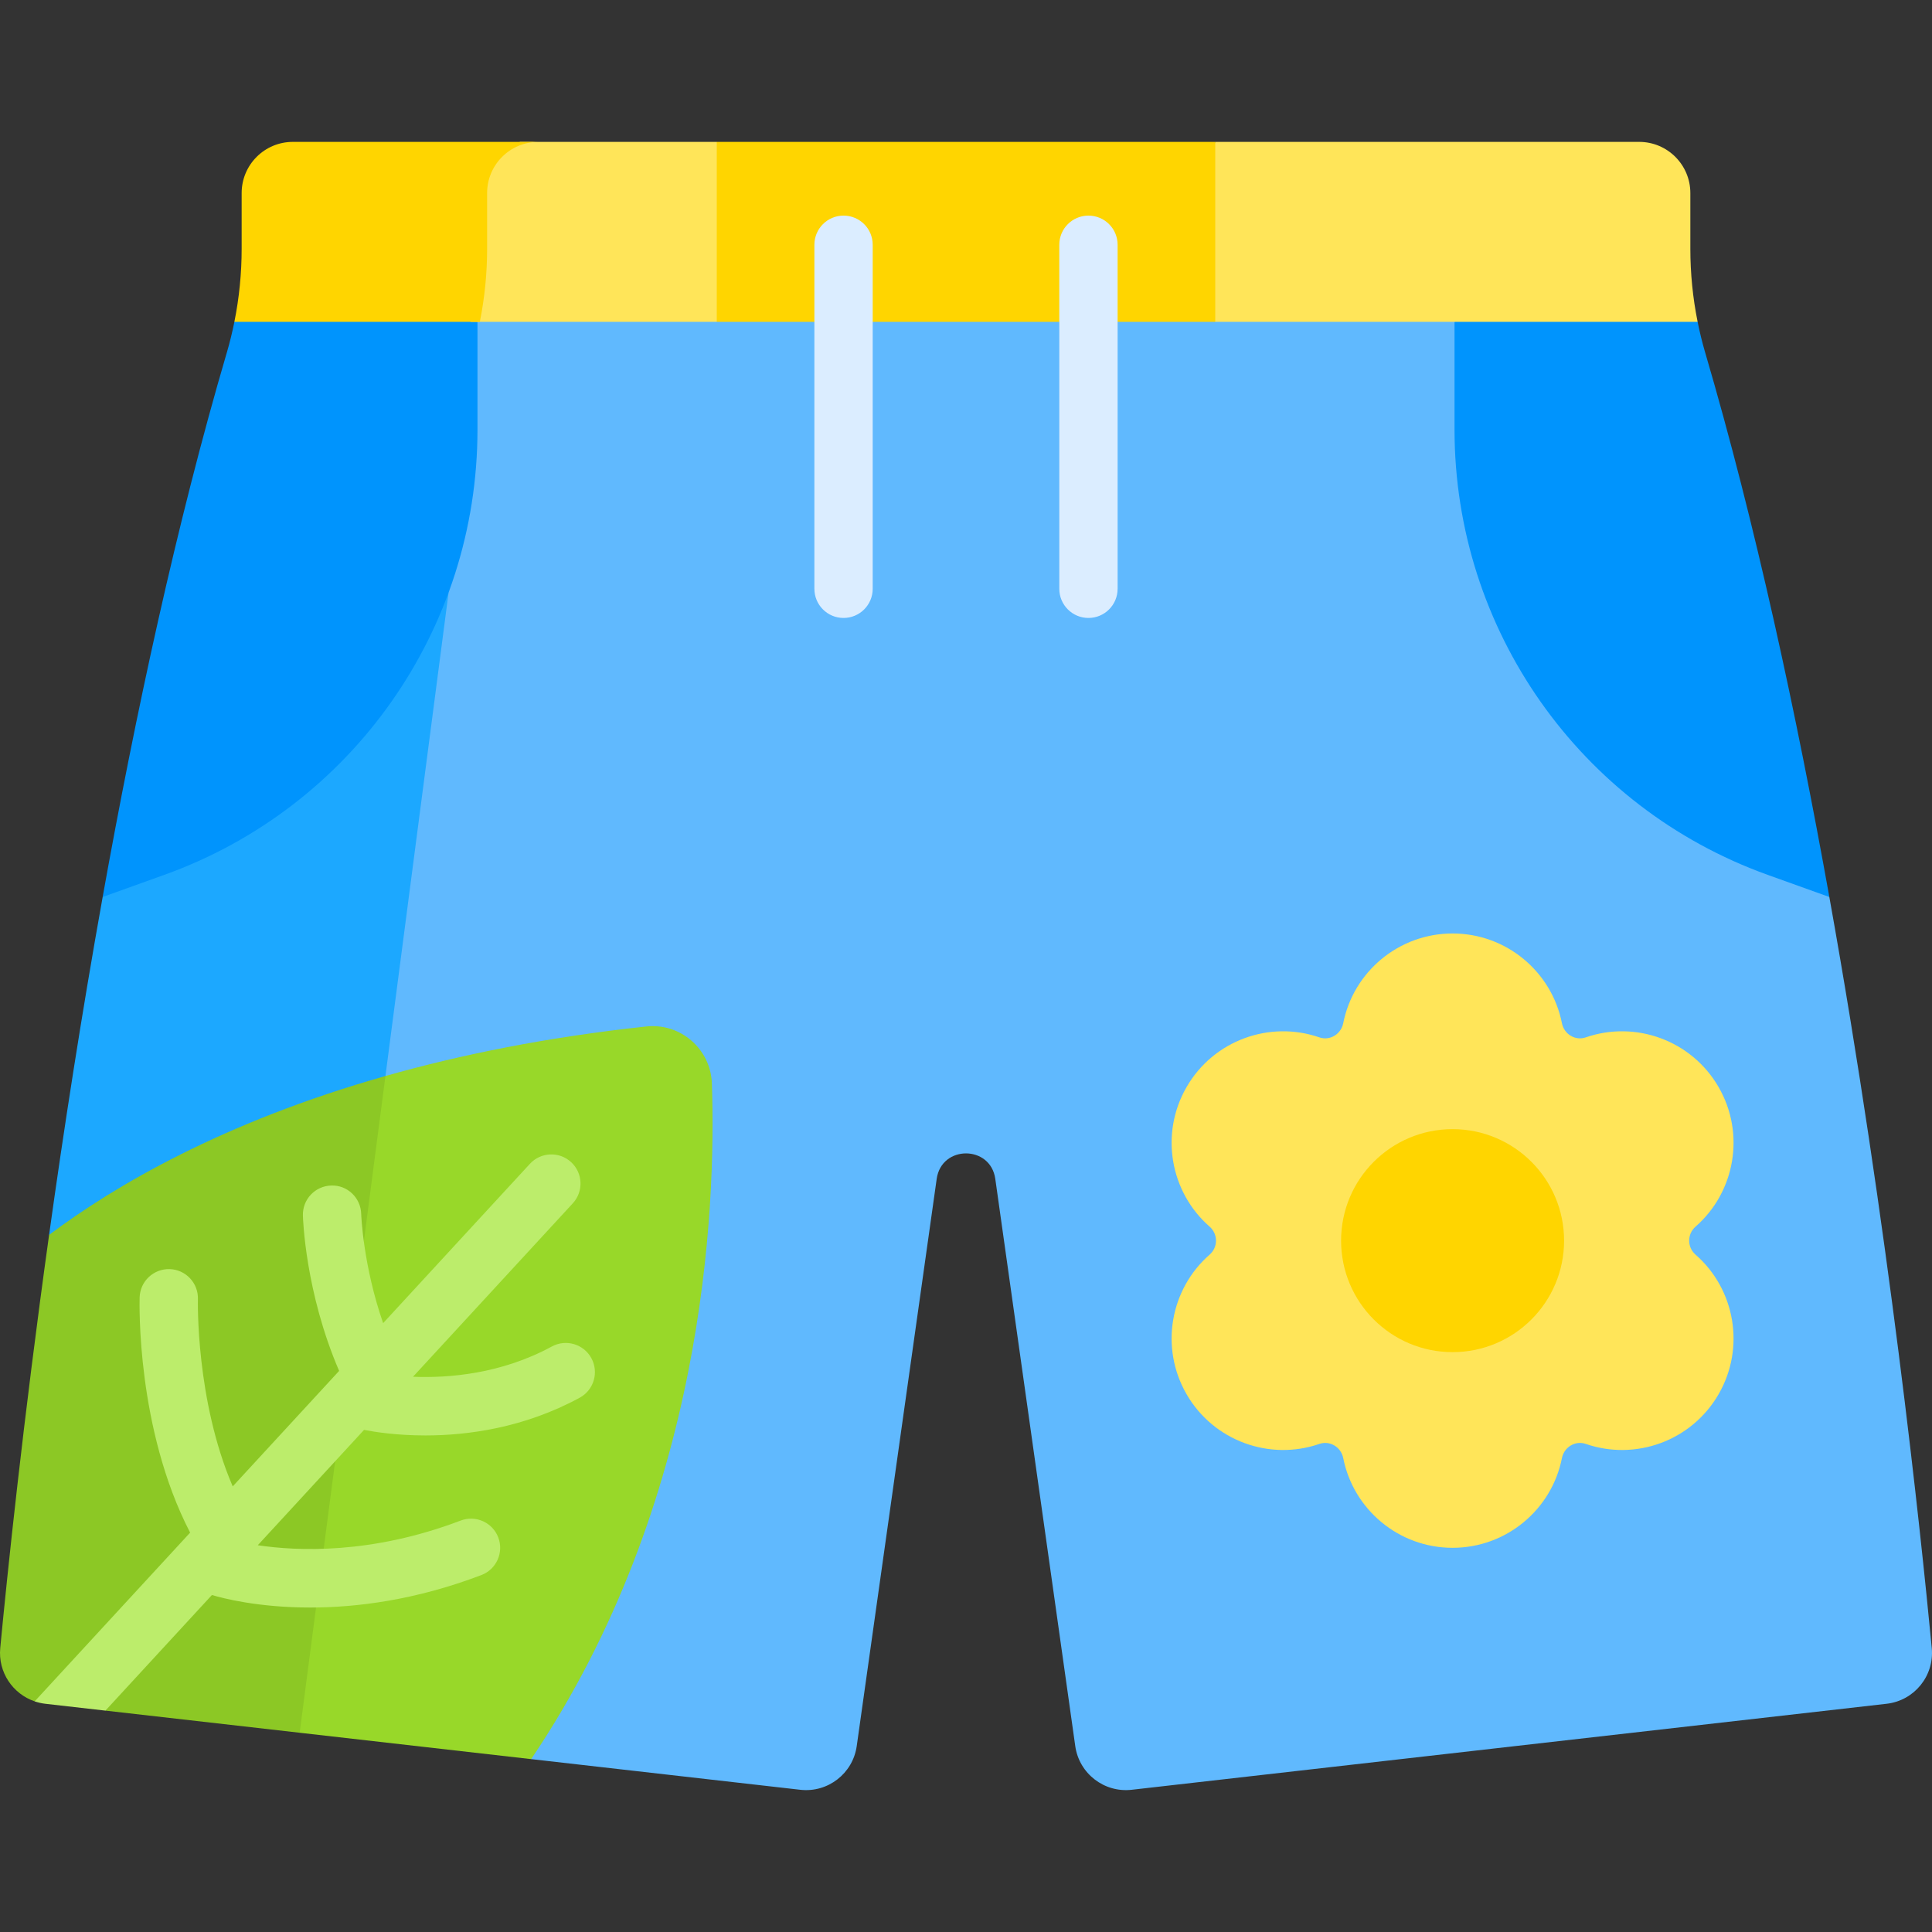 <svg id="Capa_1" enable-background="new 0 0 512 512" height="512" viewBox="0 0 512 512" width="512" xmlns="http://www.w3.org/2000/svg"><rect x="0" y="0" width="512" height="512" fill="#333333" stroke="none"/><g><path d="m511.938 436.765c-2.935-30.817-11.411-111.378-27.144-199.057l-15.12-20.912-30.648-135.24h-326.134l-18.472 196.421 7.728 7.176-7.728 10.683-14.579 104.101 60.919 66.248 71.318 8.125c7.303.832 13.939-4.304 14.965-11.582l21.192-150.319c1.268-8.994 14.259-8.994 15.527 0l21.192 150.319c1.026 7.278 7.663 12.414 14.965 11.582l200.05-22.791c7.346-.836 12.67-7.395 11.969-14.754z" fill="#60b9fe"/><path d="m118.882 157.022-55.177-20.823-22.59 85.62-13.906 15.887c-5.638 31.418-10.347 61.926-14.199 89.555l73.237 79.642z" fill="#1ca8ff"/><path d="m449.348 332.503c-2.268-1.983-2.268-5.458 0-7.441 10.444-9.13 13.238-24.613 6.098-36.98-7.167-12.413-22.047-17.717-35.193-13.169-2.8.968-5.753-.853-6.327-3.76-2.685-13.609-14.694-23.772-28.977-23.772-14.269 0-26.291 10.152-28.977 23.773-.573 2.907-3.527 4.727-6.327 3.759-13.135-4.542-28.018.744-35.192 13.169-7.136 12.359-4.353 27.846 6.099 36.981 2.268 1.982 2.267 5.458 0 7.44-10.442 9.129-13.242 24.608-6.099 36.98 7.167 12.413 22.046 17.717 35.193 13.17 2.8-.968 5.753.853 6.327 3.76 2.685 13.608 14.694 23.772 28.977 23.772 14.269 0 26.292-10.152 28.977-23.772.573-2.906 3.527-4.727 6.327-3.759 13.135 4.542 28.017-.743 35.192-13.169 7.138-12.365 4.348-27.851-6.098-36.982z" fill="#ffe559"/><path d="m451.846 93.278c-.774-2.632-1.415-5.297-1.956-7.98l-5.627-4.257h-50.479l-8.318 4.257v28.58c0 52.895 33.206 100.095 82.99 117.967l16.339 5.865c-8.679-48.363-19.564-98.89-32.949-144.432z" fill="#0094fd"/><path d="m118.036 78.293h-48.545l-7.38 7.004c-.541 2.684-1.183 5.348-1.956 7.98-13.385 45.542-24.27 96.069-32.948 144.431l16.339-5.865c49.784-17.871 82.99-65.072 82.99-117.967v-28.58z" fill="#0094fd"/><circle cx="384.95" cy="328.783" fill="#ffd500" r="29.547"/><path d="m188.658 287.117c-.316-9.118-8.322-16.068-17.393-15.092-26.304 2.83-49.24 7.487-69.118 13.128l-7.728 10.683-22.055 157.496 7.053 5.865 61.344 6.988c45.952-68.078 49.053-145.766 47.897-179.068z" fill="#98d829"/><path d="m102.147 285.153c-43.138 12.241-71.849 29.126-89.138 42.108-6.898 49.47-11.064 89.731-12.947 109.504-.607 6.369 3.304 12.131 9.127 14.111l15.786-3.345 2.963 5.801 51.479 5.865z" fill="#8cc825"/><path d="m146.249 356.831c-13.493 7.331-27.488 8.4-36.795 8.022l42.344-45.961c2.891-3.139 2.691-8.026-.447-10.918-3.139-2.891-8.027-2.691-10.918.447l-38.9 42.222c-5.324-15.352-5.805-28.679-5.814-28.955-.116-4.262-3.665-7.664-7.924-7.513-4.266.111-7.634 3.658-7.523 7.924.022.847.63 20.394 9.602 41.2l-28.2 30.609c-9.852-22.922-9.231-49.341-9.223-49.63.127-4.262-3.223-7.822-7.485-7.953-4.254-.126-7.829 3.219-7.96 7.485-.044 1.429-.883 34.809 13.381 62.35l-41.198 44.716c.905.308 1.852.531 2.84.644l15.908 1.812 28.227-30.638c2.725.82 12.163 3.315 26.06 3.315 12.202 0 27.835-1.927 45.354-8.605 3.987-1.519 5.987-5.984 4.468-9.972-1.52-3.987-5.985-5.987-9.972-4.467-23.618 9.001-43.328 8.103-53.755 6.535l28.162-30.568c2.691.53 8.554 1.472 16.257 1.472 11.135 0 26.11-1.969 40.886-9.994 3.75-2.037 5.138-6.728 3.101-10.478-2.035-3.749-6.725-5.136-10.476-3.101z" fill="#bced6b"/><path d="m319.266 45.671v35.37l2.784 4.257h127.839c-1.284-6.374-1.93-12.868-1.93-19.383v-14.75c0-7.491-6.072-13.563-13.563-13.563h-112.346z" fill="#ffe559"/><path d="m189.95 37.602h-52.125l-5.066 2.231-5.599 7.211v32.451l-2.482 5.803h65.272l2.259-4.257v-40.865z" fill="#ffe559"/><path d="m129.09 51.165c0-7.491 6.072-13.563 13.563-13.563h-65.049c-7.491 0-13.563 6.072-13.563 13.563v14.749c0 6.515-.646 13.01-1.93 19.383h65.049c1.284-6.374 1.931-12.868 1.931-19.383v-14.749z" fill="#ffd500"/><path d="m189.95 37.602h132.101v47.696h-132.101z" fill="#ffd500"/><g><path d="m223.549 163.764c-4.267 0-7.726-3.459-7.726-7.726v-91.173c0-4.268 3.459-7.726 7.726-7.726s7.726 3.459 7.726 7.726v91.172c0 4.268-3.459 7.727-7.726 7.727z" fill="#dbedff"/></g><g><path d="m288.451 163.764c-4.267 0-7.726-3.459-7.726-7.726v-91.173c0-4.268 3.459-7.726 7.726-7.726s7.726 3.459 7.726 7.726v91.172c0 4.268-3.459 7.727-7.726 7.727z" fill="#dbedff"/></g></g></svg>